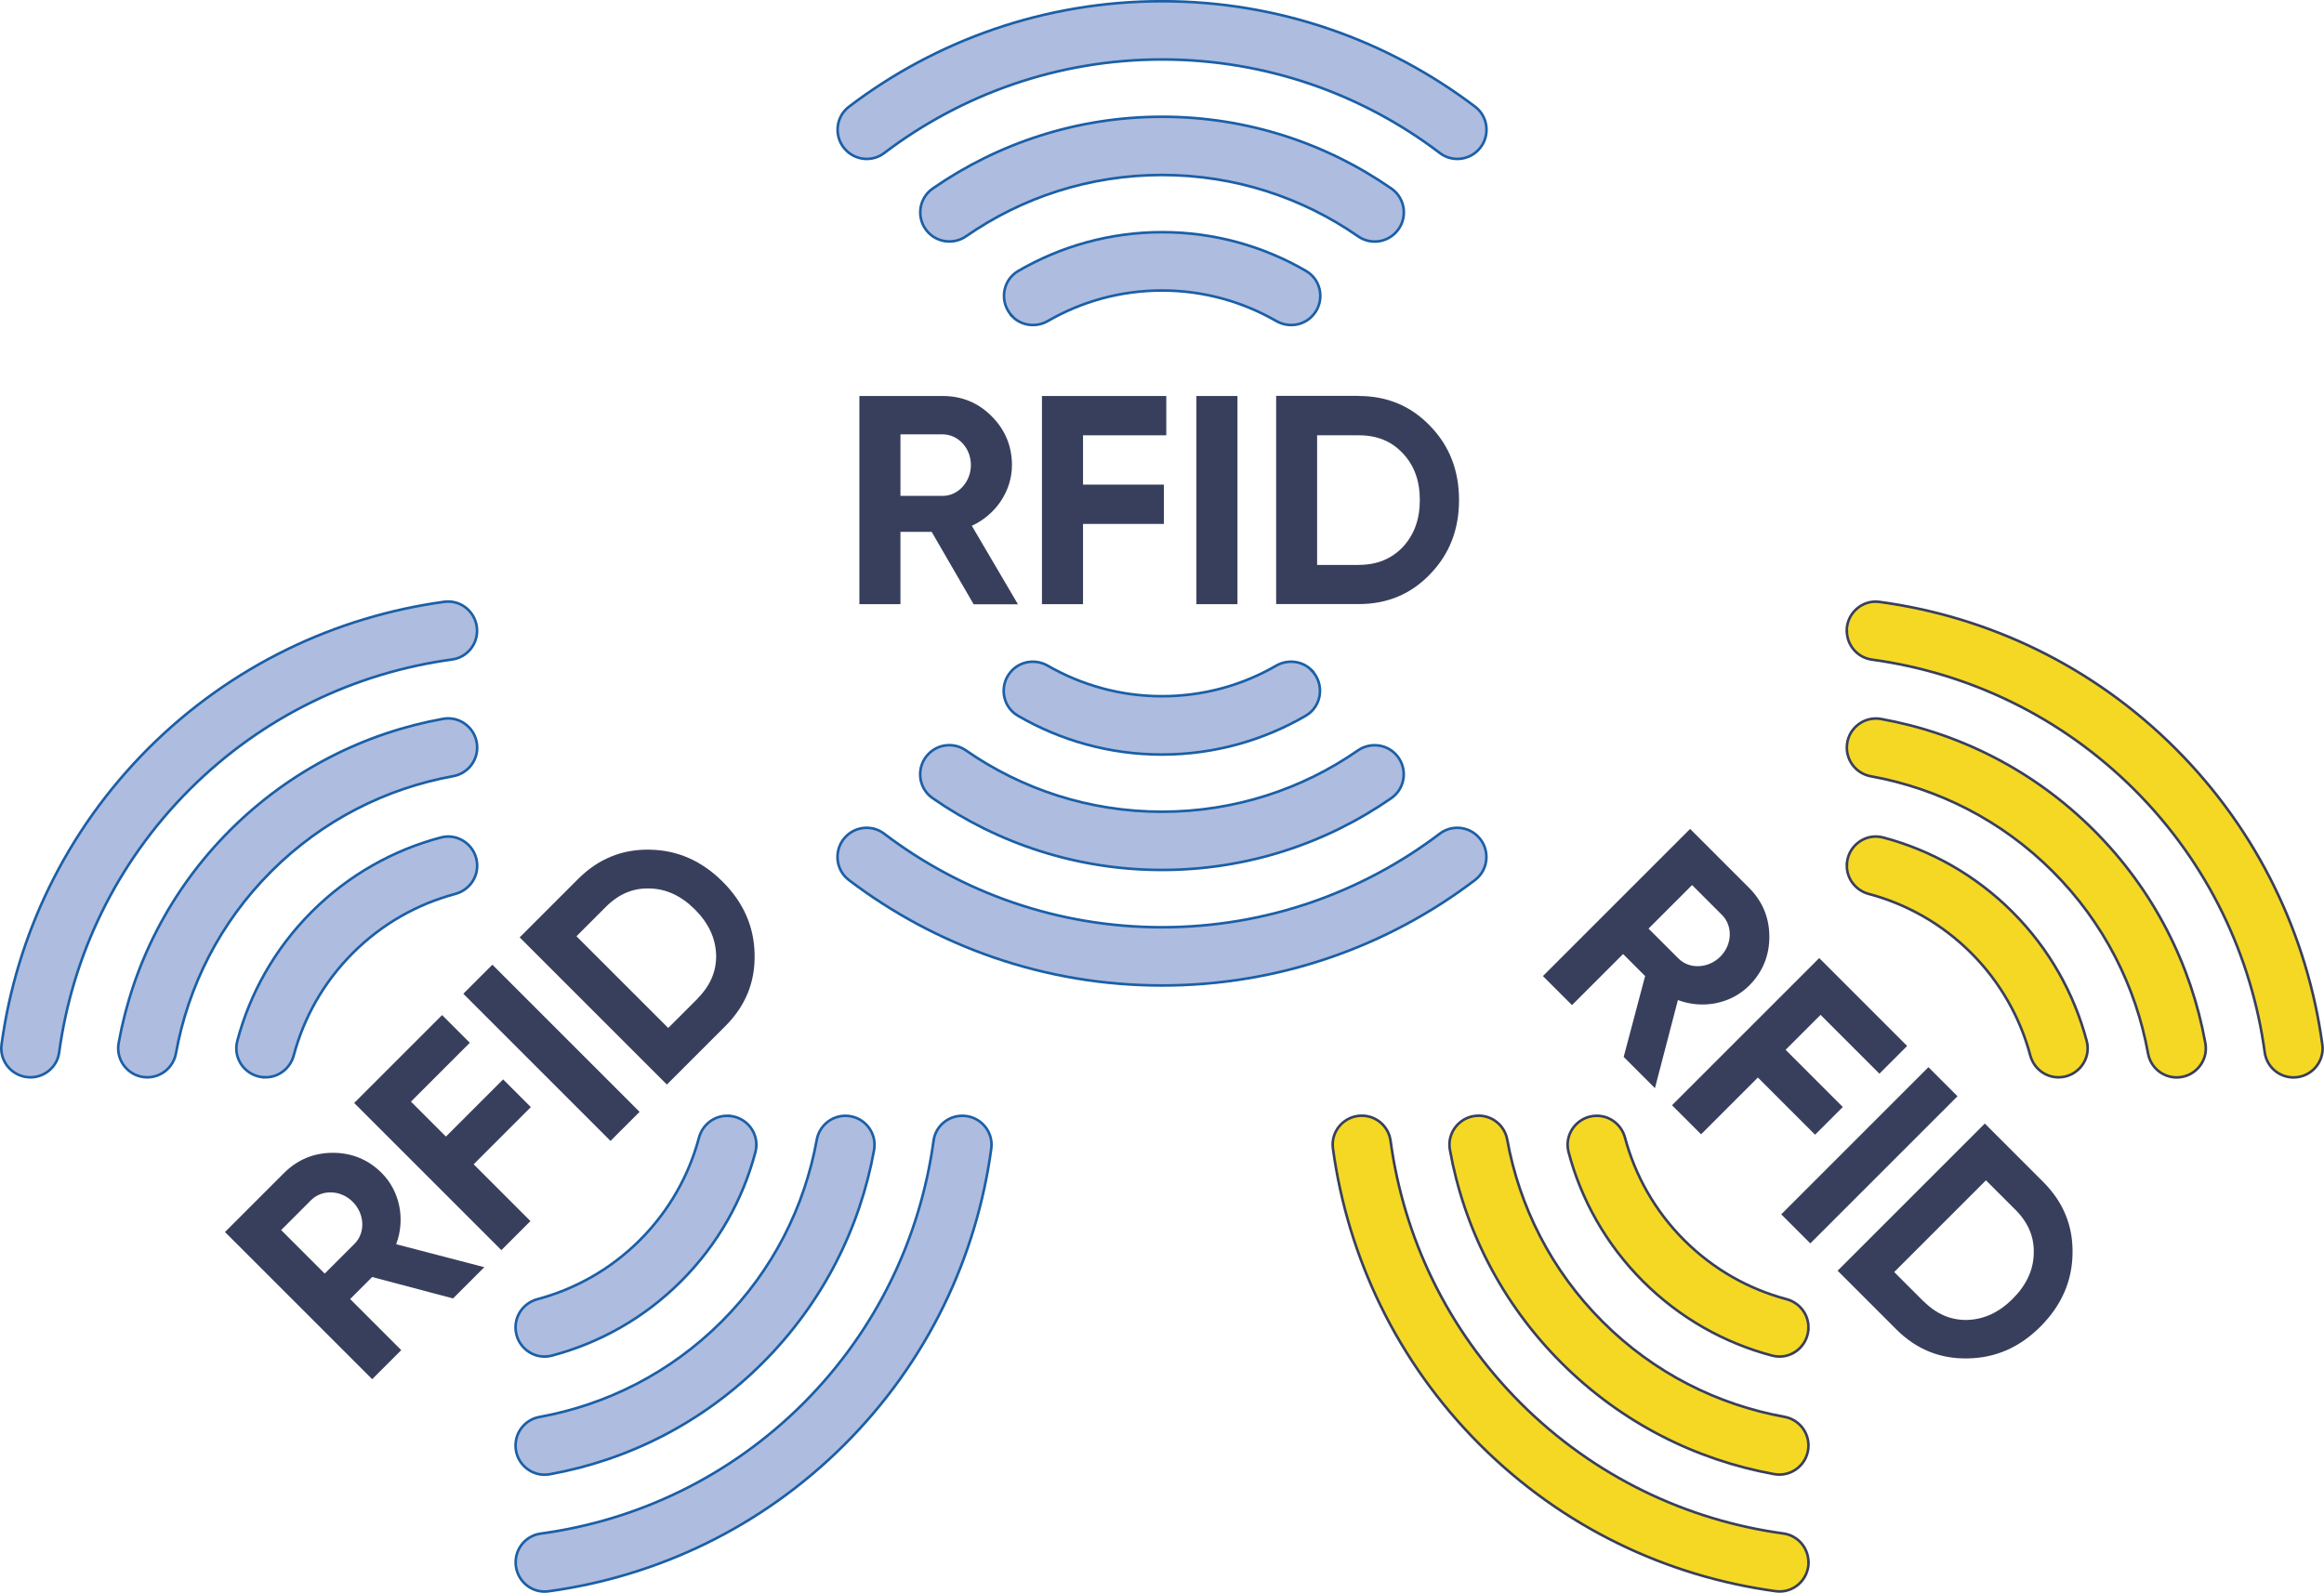 <svg xmlns="http://www.w3.org/2000/svg" id="_&#x30EC;&#x30A4;&#x30E4;&#x30FC;_2" viewBox="0 0 224.67 154.02"><defs><style>.cls-1{fill:#383f5c;}.cls-2{fill:#adbcdf;stroke:#1b5fa6;}.cls-2,.cls-3{stroke-miterlimit:10;stroke-width:.25px;}.cls-3{fill:#f5d824;stroke:#383f5c;}</style></defs><g id="_&#x30EC;&#x30A4;&#x30E4;&#x30FC;_5"><path class="cls-2" d="M97.87,30.61h0c.91.91,2.32,1.07,3.43.43,3.25-1.88,7.02-2.95,11.04-2.95s7.78,1.08,11.04,2.95c1.12.64,2.52.48,3.43-.43h0c1.3-1.3,1.04-3.49-.55-4.41-4.09-2.38-8.85-3.75-13.91-3.75s-9.82,1.37-13.91,3.75c-1.59.92-1.85,3.11-.55,4.41Z"></path><path class="cls-2" d="M89.79,22.53h0c.96.96,2.48,1.09,3.6.32,5.38-3.74,11.92-5.93,18.95-5.93s13.57,2.19,18.95,5.93c1.12.78,2.63.65,3.6-.32h0c1.24-1.24,1.06-3.3-.38-4.3-6.3-4.37-13.94-6.94-22.17-6.94s-15.87,2.57-22.17,6.94c-1.44,1-1.62,3.06-.38,4.3Z"></path><path class="cls-2" d="M81.8,14.54h0c.99.99,2.56,1.11,3.68.26,7.47-5.67,16.78-9.05,26.86-9.05s19.39,3.37,26.86,9.05c1.12.85,2.69.73,3.68-.26h0c1.2-1.2,1.08-3.19-.27-4.22C134.19,3.93,123.7.12,112.34.12s-21.86,3.8-30.27,10.2c-1.35,1.03-1.47,3.02-.27,4.22Z"></path><path class="cls-2" d="M126.8,64.8h0c-.91-.91-2.32-1.07-3.43-.43-3.25,1.88-7.02,2.95-11.04,2.95s-7.78-1.08-11.04-2.95c-1.12-.64-2.52-.48-3.43.43h0c-1.3,1.3-1.04,3.49.55,4.41,4.09,2.38,8.85,3.75,13.91,3.75s9.82-1.37,13.91-3.75c1.59-.92,1.85-3.11.55-4.41Z"></path><path class="cls-2" d="M134.88,72.88h0c-.96-.96-2.48-1.09-3.6-.32-5.38,3.74-11.92,5.93-18.95,5.93s-13.57-2.19-18.95-5.93c-1.12-.78-2.63-.65-3.6.32h0c-1.24,1.24-1.06,3.3.38,4.3,6.3,4.37,13.94,6.94,22.17,6.94s15.87-2.57,22.17-6.94c1.44-1,1.62-3.06.38-4.3Z"></path><path class="cls-2" d="M142.87,80.87h0c-.99-.99-2.56-1.11-3.68-.26-7.47,5.67-16.78,9.05-26.86,9.05s-19.39-3.37-26.86-9.05c-1.12-.85-2.69-.73-3.68.26h0c-1.2,1.2-1.08,3.19.27,4.22,8.42,6.4,18.91,10.2,30.27,10.2s21.86-3.8,30.27-10.2c1.35-1.03,1.47-3.02.27-4.22Z"></path><path class="cls-1" d="M94.12,58.42l-4.05-6.99h-3.02v6.99h-3.97v-20.13h8.05c1.87,0,3.45.66,4.74,1.96,1.29,1.29,1.96,2.88,1.96,4.72,0,2.5-1.55,4.8-3.88,5.87l4.46,7.59h-4.28ZM87.05,42v5.95h4.08c1.5,0,2.73-1.35,2.73-2.99s-1.24-2.96-2.73-2.96h-4.08Z"></path><path class="cls-1" d="M112.75,42.09h-8.05v4.77h7.82v3.8h-7.82v7.76h-3.97v-20.13h12.02v3.8Z"></path><path class="cls-1" d="M115.66,38.29h3.97v20.13h-3.97v-20.13Z"></path><path class="cls-1" d="M131.36,38.29c2.76,0,5.06.98,6.9,2.9,1.87,1.93,2.79,4.31,2.79,7.16s-.92,5.23-2.79,7.16c-1.84,1.93-4.14,2.9-6.9,2.9h-7.99v-20.13h7.99ZM131.36,54.62c1.75,0,3.16-.58,4.26-1.73,1.09-1.18,1.64-2.67,1.64-4.54s-.55-3.36-1.64-4.51c-1.09-1.18-2.5-1.75-4.26-1.75h-4.03v12.54h4.03Z"></path><path class="cls-2" d="M25.67,104.17h0c1.29,0,2.4-.88,2.73-2.13.97-3.63,2.87-7.05,5.71-9.89,2.84-2.84,6.27-4.74,9.89-5.71,1.25-.33,2.13-1.44,2.13-2.73h0c0-1.84-1.74-3.2-3.51-2.73-4.58,1.21-8.91,3.61-12.49,7.19-3.58,3.58-5.98,7.91-7.19,12.49-.47,1.78.89,3.51,2.73,3.51Z"></path><path class="cls-2" d="M14.24,104.17h0c1.36,0,2.53-.98,2.77-2.32,1.17-6.45,4.23-12.62,9.21-17.59,4.97-4.97,11.14-8.04,17.59-9.21,1.34-.24,2.32-1.4,2.32-2.77h0c0-1.75-1.59-3.09-3.31-2.77-7.54,1.36-14.76,4.95-20.58,10.77-5.82,5.82-9.41,13.04-10.77,20.58-.31,1.73,1.02,3.31,2.77,3.31Z"></path><path class="cls-2" d="M2.94,104.17h0c1.4,0,2.6-1.03,2.78-2.42,1.27-9.29,5.47-18.26,12.59-25.39s16.1-11.33,25.39-12.59c1.39-.19,2.42-1.38,2.42-2.78h0c0-1.7-1.49-3.03-3.17-2.8-10.48,1.43-20.58,6.16-28.62,14.19C6.31,80.42,1.58,90.53.15,101c-.23,1.68,1.1,3.17,2.79,3.17Z"></path><path class="cls-2" d="M70.3,107.89h0c-1.29,0-2.4.88-2.73,2.13-.97,3.63-2.87,7.05-5.71,9.89-2.84,2.84-6.27,4.74-9.89,5.71-1.25.33-2.13,1.44-2.13,2.73h0c0,1.84,1.74,3.2,3.51,2.73,4.58-1.21,8.91-3.61,12.49-7.19,3.58-3.58,5.98-7.91,7.19-12.49.47-1.78-.89-3.51-2.73-3.51Z"></path><path class="cls-2" d="M81.73,107.89h0c-1.36,0-2.53.98-2.77,2.32-1.17,6.45-4.23,12.62-9.21,17.59-4.97,4.97-11.14,8.04-17.59,9.21-1.34.24-2.32,1.4-2.32,2.77h0c0,1.75,1.59,3.09,3.31,2.77,7.54-1.36,14.76-4.95,20.58-10.77,5.82-5.82,9.41-13.04,10.77-20.58.31-1.73-1.02-3.31-2.77-3.31Z"></path><path class="cls-2" d="M93.03,107.89h0c-1.4,0-2.6,1.03-2.78,2.42-1.27,9.29-5.47,18.26-12.59,25.39-7.13,7.13-16.1,11.33-25.39,12.59-1.39.19-2.42,1.38-2.42,2.78h0c0,1.7,1.49,3.03,3.17,2.8,10.48-1.43,20.58-6.16,28.62-14.19s12.77-18.14,14.19-28.62c.23-1.68-1.1-3.17-2.79-3.17Z"></path><path class="cls-1" d="M43.79,125.55l-7.81-2.07-2.13,2.13,4.94,4.94-2.81,2.81-14.23-14.23,5.69-5.69c1.32-1.32,2.91-1.97,4.74-1.97,1.83,0,3.42.65,4.72,1.95,1.77,1.77,2.3,4.49,1.4,6.89l8.52,2.22-3.03,3.03ZM27.18,118.94l4.21,4.21,2.89-2.89c1.06-1.06.98-2.89-.18-4.05-1.16-1.16-2.97-1.22-4.03-.16l-2.89,2.89Z"></path><path class="cls-1" d="M45.42,100.83l-5.69,5.69,3.38,3.38,5.53-5.53,2.68,2.68-5.53,5.53,5.49,5.49-2.81,2.81-14.23-14.23,8.5-8.5,2.68,2.68Z"></path><path class="cls-1" d="M44.79,96.09l2.81-2.81,14.23,14.23-2.81,2.81-14.23-14.23Z"></path><path class="cls-1" d="M55.89,84.99c1.95-1.95,4.27-2.89,6.93-2.83,2.68.04,5.02,1.08,7.04,3.09,2.01,2.01,3.05,4.35,3.09,7.04.06,2.66-.87,4.98-2.83,6.93l-5.65,5.65-14.23-14.23,5.65-5.65ZM67.44,96.54c1.24-1.24,1.83-2.64,1.79-4.23-.06-1.61-.73-3.05-2.05-4.37-1.32-1.32-2.77-1.99-4.35-2.03-1.61-.06-3.01.53-4.25,1.77l-2.85,2.85,8.87,8.87,2.85-2.85Z"></path><path class="cls-3" d="M178.54,83.71h0c0,1.29.88,2.4,2.13,2.73,3.63.97,7.05,2.87,9.89,5.71,2.84,2.84,4.74,6.27,5.71,9.89.33,1.25,1.44,2.13,2.73,2.13h0c1.84,0,3.2-1.74,2.73-3.51-1.21-4.58-3.61-8.91-7.19-12.49-3.58-3.58-7.91-5.98-12.49-7.19-1.78-.47-3.51.89-3.51,2.73Z"></path><path class="cls-3" d="M178.54,72.29h0c0,1.36.98,2.53,2.32,2.77,6.45,1.17,12.62,4.23,17.59,9.21,4.97,4.97,8.04,11.14,9.21,17.59.24,1.34,1.4,2.32,2.77,2.32h0c1.75,0,3.09-1.59,2.77-3.31-1.36-7.54-4.95-14.76-10.77-20.58-5.82-5.82-13.04-9.41-20.58-10.77-1.73-.31-3.31,1.02-3.31,2.77Z"></path><path class="cls-3" d="M178.54,60.99h0c0,1.4,1.03,2.6,2.42,2.79,9.29,1.27,18.26,5.47,25.39,12.59,7.13,7.13,11.33,16.1,12.59,25.39.19,1.39,1.38,2.42,2.78,2.42h0c1.7,0,3.02-1.49,2.79-3.17-1.43-10.48-6.16-20.58-14.19-28.62-8.04-8.04-18.14-12.77-28.62-14.19-1.68-.23-3.17,1.1-3.17,2.79Z"></path><path class="cls-3" d="M174.83,128.35h0c0-1.29-.88-2.4-2.13-2.73-3.63-.97-7.05-2.87-9.89-5.71-2.84-2.84-4.74-6.27-5.71-9.89-.33-1.25-1.44-2.13-2.73-2.13h0c-1.84,0-3.2,1.74-2.73,3.51,1.21,4.58,3.61,8.91,7.19,12.49,3.58,3.58,7.91,5.98,12.49,7.19,1.78.47,3.51-.89,3.51-2.73Z"></path><path class="cls-3" d="M174.83,139.77h0c0-1.36-.98-2.53-2.32-2.77-6.45-1.17-12.62-4.23-17.59-9.21-4.97-4.97-8.04-11.14-9.21-17.59-.24-1.34-1.4-2.32-2.77-2.32h0c-1.75,0-3.09,1.59-2.77,3.31,1.36,7.54,4.95,14.76,10.77,20.58,5.82,5.82,13.04,9.41,20.58,10.77,1.73.31,3.31-1.02,3.31-2.77Z"></path><path class="cls-3" d="M174.83,151.07h0c0-1.4-1.03-2.6-2.42-2.79-9.29-1.27-18.26-5.47-25.39-12.59-7.13-7.13-11.33-16.1-12.59-25.39-.19-1.39-1.38-2.42-2.78-2.42h0c-1.7,0-3.02,1.49-2.79,3.17,1.43,10.48,6.16,20.58,14.19,28.62s18.14,12.77,28.62,14.19c1.68.23,3.17-1.1,3.17-2.79Z"></path><path class="cls-1" d="M156.97,102.19l2.07-7.81-2.13-2.13-4.94,4.94-2.81-2.81,14.23-14.23,5.69,5.69c1.32,1.32,1.97,2.91,1.97,4.74,0,1.83-.65,3.42-1.95,4.72-1.77,1.77-4.49,2.3-6.89,1.4l-2.22,8.52-3.03-3.03ZM163.58,85.58l-4.21,4.21,2.89,2.89c1.06,1.06,2.89.98,4.05-.18,1.16-1.16,1.22-2.97.16-4.03l-2.89-2.89Z"></path><path class="cls-1" d="M181.69,103.82l-5.69-5.69-3.38,3.38,5.53,5.53-2.68,2.68-5.53-5.53-5.49,5.49-2.81-2.81,14.23-14.23,8.5,8.5-2.68,2.68Z"></path><path class="cls-1" d="M186.43,103.19l2.81,2.81-14.23,14.23-2.81-2.81,14.23-14.23Z"></path><path class="cls-1" d="M197.53,114.29c1.95,1.95,2.89,4.27,2.83,6.93-.04,2.68-1.08,5.02-3.09,7.04s-4.35,3.05-7.04,3.09c-2.66.06-4.98-.87-6.93-2.83l-5.65-5.65,14.23-14.23,5.65,5.65ZM185.98,125.84c1.24,1.24,2.64,1.83,4.23,1.79,1.61-.06,3.05-.73,4.37-2.05,1.32-1.32,1.99-2.77,2.03-4.35.06-1.61-.53-3.01-1.77-4.25l-2.85-2.85-8.87,8.87,2.85,2.85Z"></path></g></svg>